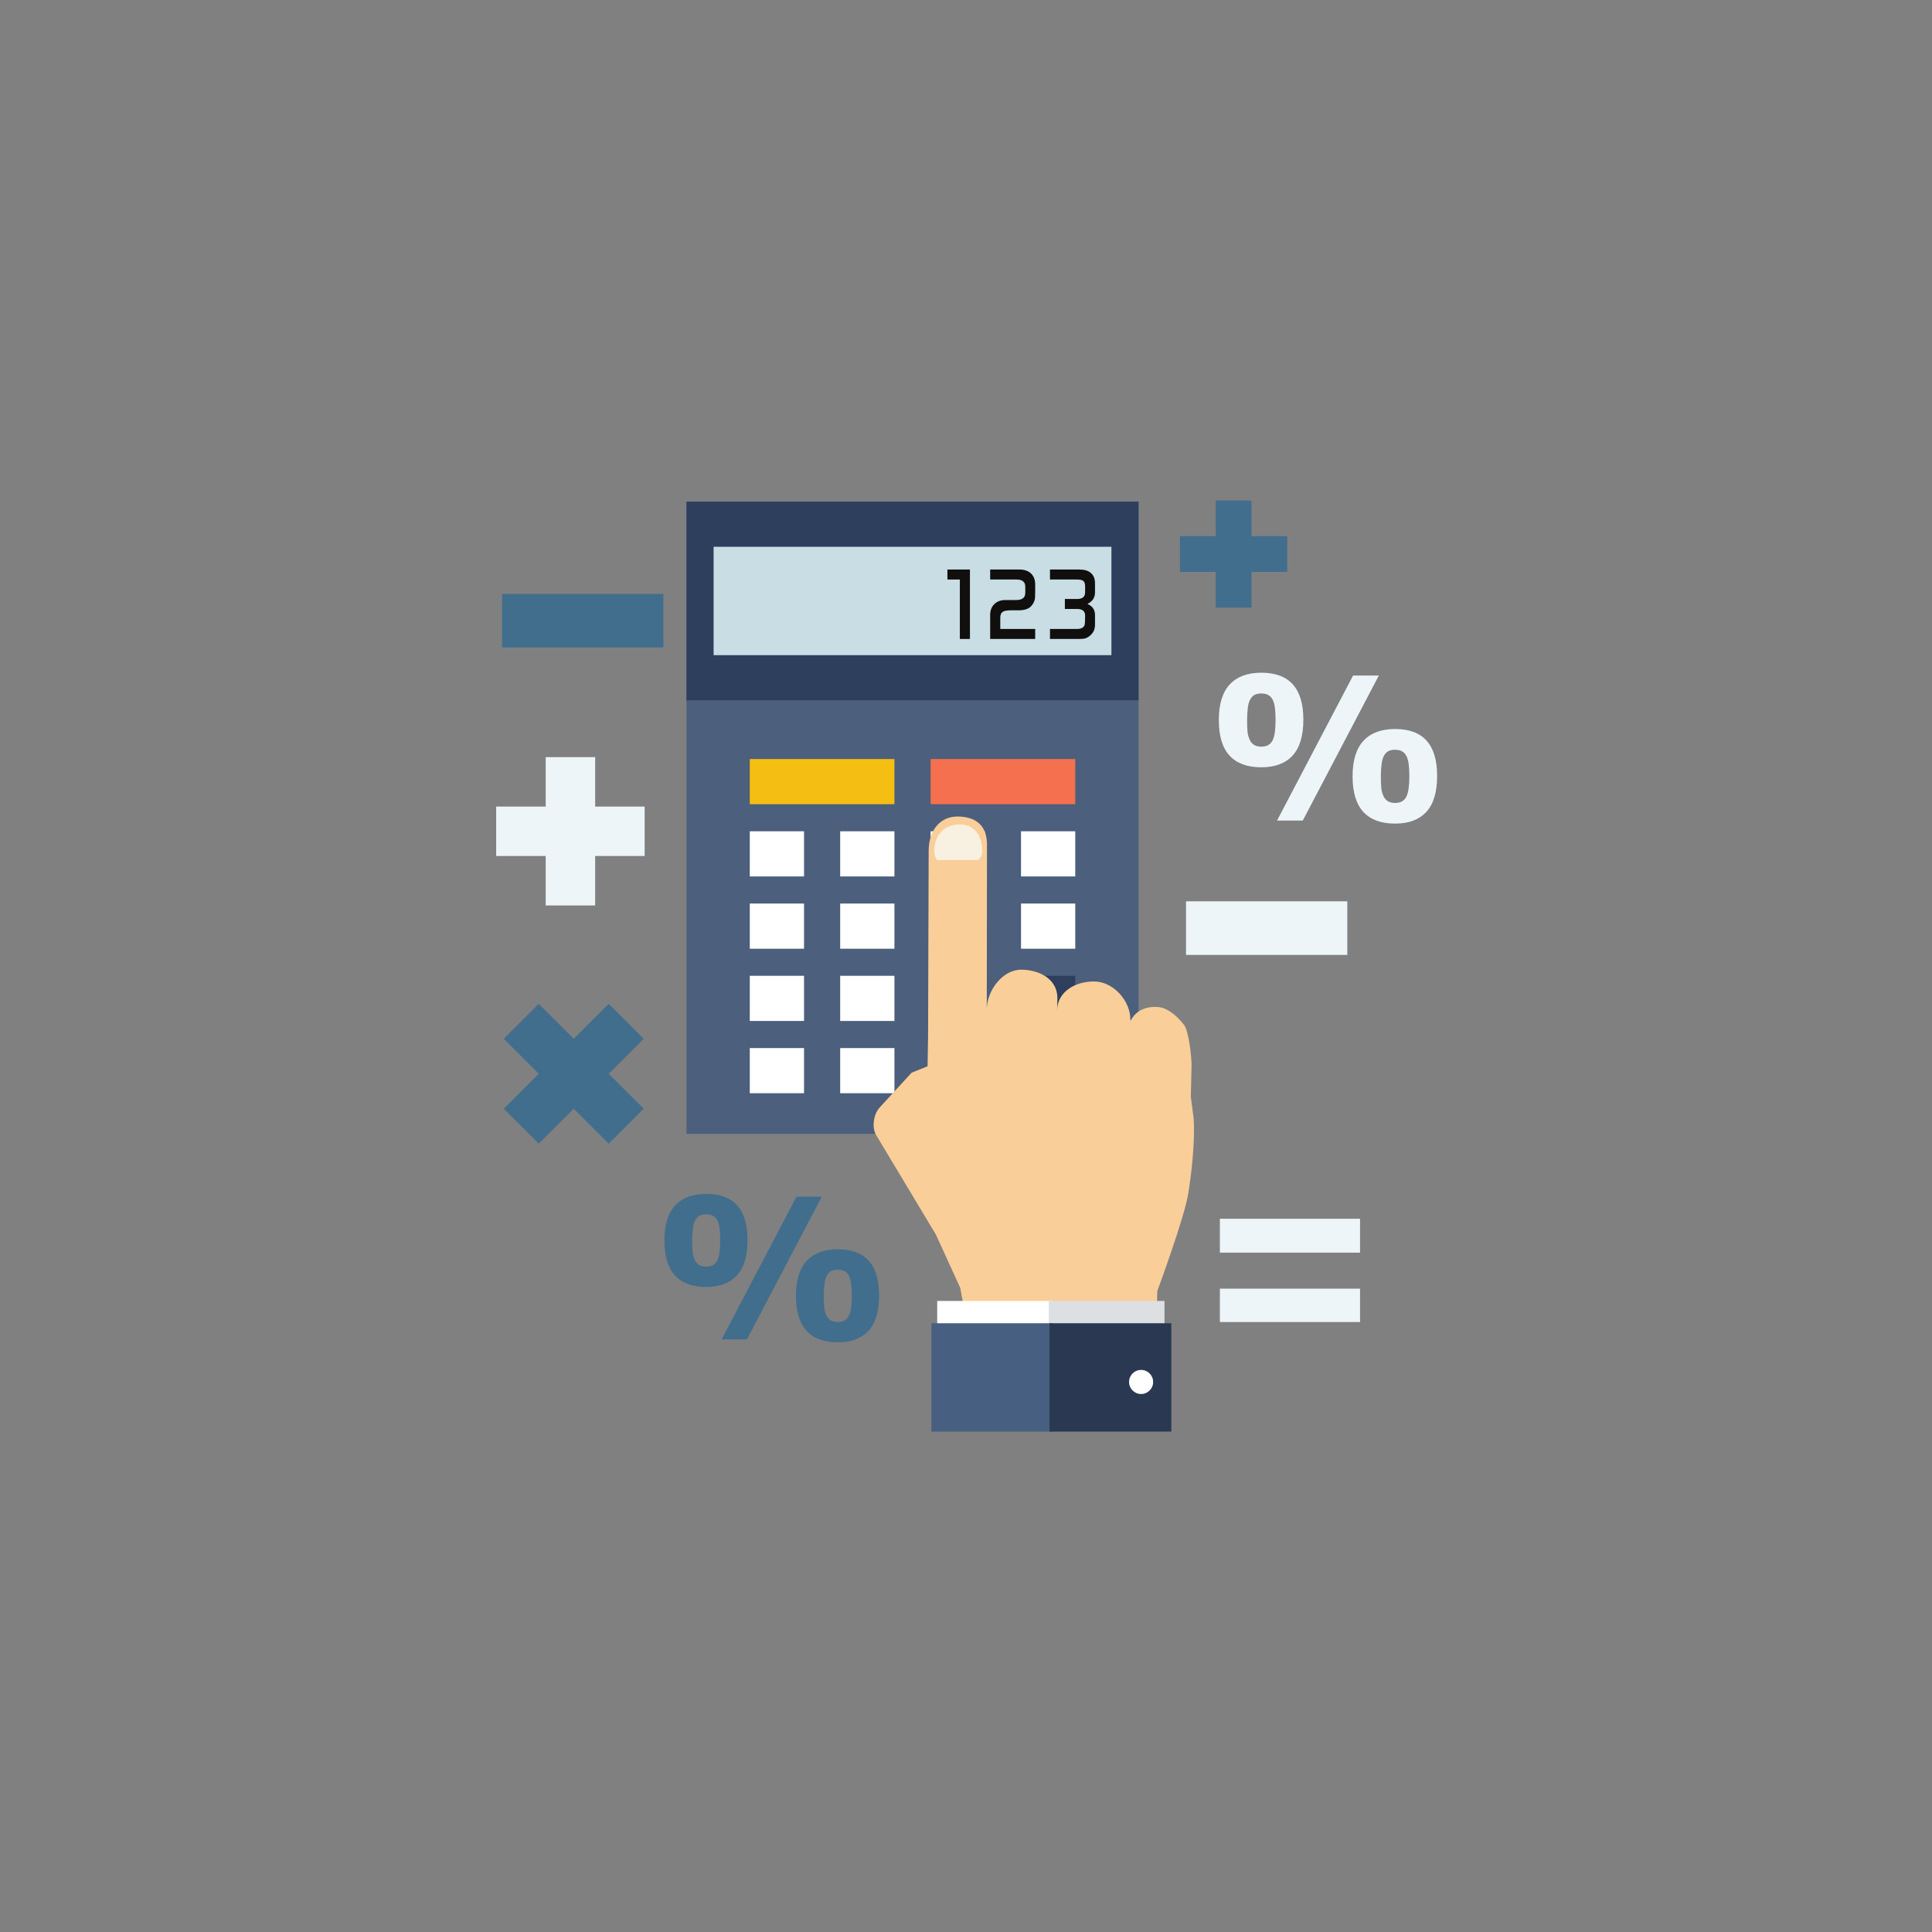 <svg xmlns="http://www.w3.org/2000/svg" xmlns:xlink="http://www.w3.org/1999/xlink" width="500" zoomAndPan="magnify" viewBox="0 0 375 375" height="500" preserveAspectRatio="xMidYMid meet" version="1.0"><rect x="0" y="0" width="375" height="375" fill="#808080" stroke="none"/><defs><clipPath id="b76320d200"><path d="M 133 97.156 L 221 97.156 L 221 221 L 133 221 Z M 133 97.156 " clip-rule="nonzero"/></clipPath><clipPath id="4683a4becc"><path d="M 133 97.156 L 221 97.156 L 221 136 L 133 136 Z M 133 97.156 " clip-rule="nonzero"/></clipPath><clipPath id="4fadc1634b"><path d="M 180 256 L 205 256 L 205 277.906 L 180 277.906 Z M 180 256 " clip-rule="nonzero"/></clipPath><clipPath id="e397ec2642"><path d="M 203 256 L 228 256 L 228 277.906 L 203 277.906 Z M 203 256 " clip-rule="nonzero"/></clipPath><clipPath id="df8e466460"><path d="M 96.129 146 L 126 146 L 126 176 L 96.129 176 Z M 96.129 146 " clip-rule="nonzero"/></clipPath><clipPath id="4dbbae1d78"><path d="M 229 97.156 L 250 97.156 L 250 118 L 229 118 Z M 229 97.156 " clip-rule="nonzero"/></clipPath></defs><g clip-path="url(#b76320d200)"><path fill="#4c5f7c" d="M 220.988 220.082 L 133.246 220.082 L 133.246 97.367 L 220.988 97.367 L 220.988 220.082 " fill-opacity="1" fill-rule="nonzero"/></g><g clip-path="url(#4683a4becc)"><path fill="#2d3f5d" d="M 220.988 135.934 L 133.246 135.934 L 133.246 97.367 L 220.988 97.367 L 220.988 135.934 " fill-opacity="1" fill-rule="nonzero"/></g><path fill="#c8dde4" d="M 215.727 127.168 L 138.512 127.168 L 138.512 106.129 L 215.727 106.129 L 215.727 127.168 " fill-opacity="1" fill-rule="nonzero"/><path fill="#ffffff" d="M 156.062 212.195 L 145.531 212.195 L 145.531 203.43 L 156.062 203.43 L 156.062 212.195 " fill-opacity="1" fill-rule="nonzero"/><path fill="#ffffff" d="M 173.609 212.195 L 163.078 212.195 L 163.078 203.43 L 173.609 203.43 L 173.609 212.195 " fill-opacity="1" fill-rule="nonzero"/><path fill="#ffffff" d="M 191.156 212.195 L 180.629 212.195 L 180.629 203.43 L 191.156 203.43 L 191.156 212.195 " fill-opacity="1" fill-rule="nonzero"/><path fill="#ffffff" d="M 156.062 198.168 L 145.531 198.168 L 145.531 189.402 L 156.062 189.402 L 156.062 198.168 " fill-opacity="1" fill-rule="nonzero"/><path fill="#ffffff" d="M 173.609 198.168 L 163.078 198.168 L 163.078 189.402 L 173.609 189.402 L 173.609 198.168 " fill-opacity="1" fill-rule="nonzero"/><path fill="#ffffff" d="M 191.156 198.168 L 180.629 198.168 L 180.629 189.402 L 191.156 189.402 L 191.156 198.168 " fill-opacity="1" fill-rule="nonzero"/><path fill="#2d3f5d" d="M 208.707 212.195 L 198.18 212.195 L 198.18 189.402 L 208.707 189.402 L 208.707 212.195 " fill-opacity="1" fill-rule="nonzero"/><path fill="#ffffff" d="M 156.062 184.145 L 145.531 184.145 L 145.531 175.379 L 156.062 175.379 L 156.062 184.145 " fill-opacity="1" fill-rule="nonzero"/><path fill="#ffffff" d="M 173.609 184.145 L 163.078 184.145 L 163.078 175.379 L 173.609 175.379 L 173.609 184.145 " fill-opacity="1" fill-rule="nonzero"/><path fill="#ffffff" d="M 191.156 184.145 L 180.629 184.145 L 180.629 175.379 L 191.156 175.379 L 191.156 184.145 " fill-opacity="1" fill-rule="nonzero"/><path fill="#ffffff" d="M 208.707 184.145 L 198.18 184.145 L 198.18 175.379 L 208.707 175.379 L 208.707 184.145 " fill-opacity="1" fill-rule="nonzero"/><path fill="#ffffff" d="M 156.062 170.117 L 145.531 170.117 L 145.531 161.352 L 156.062 161.352 L 156.062 170.117 " fill-opacity="1" fill-rule="nonzero"/><path fill="#ffffff" d="M 173.609 170.117 L 163.078 170.117 L 163.078 161.352 L 173.609 161.352 L 173.609 170.117 " fill-opacity="1" fill-rule="nonzero"/><path fill="#ffffff" d="M 191.156 170.117 L 180.629 170.117 L 180.629 161.352 L 191.156 161.352 L 191.156 170.117 " fill-opacity="1" fill-rule="nonzero"/><path fill="#ffffff" d="M 208.707 170.117 L 198.18 170.117 L 198.18 161.352 L 208.707 161.352 L 208.707 170.117 " fill-opacity="1" fill-rule="nonzero"/><path fill="#f5be12" d="M 173.609 156.094 L 145.531 156.094 L 145.531 147.328 L 173.609 147.328 L 173.609 156.094 " fill-opacity="1" fill-rule="nonzero"/><path fill="#f4704f" d="M 208.707 156.094 L 180.629 156.094 L 180.629 147.328 L 208.707 147.328 L 208.707 156.094 " fill-opacity="1" fill-rule="nonzero"/><path fill="#100f0d" d="M 188.266 124.023 L 186.305 124.023 L 186.305 112.484 L 183.895 112.484 L 183.895 110.543 L 188.266 110.543 L 188.266 124.023 " fill-opacity="1" fill-rule="nonzero"/><path fill="#100f0d" d="M 200.93 113.473 C 200.93 113.715 200.93 114.094 200.93 114.605 C 200.918 115.105 200.91 115.48 200.91 115.734 C 200.91 116.504 200.625 117.172 200.062 117.738 C 199.578 118.223 198.758 118.465 197.602 118.465 C 197.426 118.465 197.172 118.465 196.836 118.465 C 196.512 118.465 196.27 118.465 196.109 118.465 C 195.477 118.465 195.012 118.547 194.719 118.707 C 194.34 118.91 194.152 119.293 194.152 119.859 L 194.152 122.082 L 200.93 122.082 L 200.93 124.023 L 192.191 124.023 L 192.191 119.375 C 192.191 118.484 192.461 117.777 193 117.254 C 193.543 116.727 194.262 116.465 195.152 116.465 L 197.242 116.465 C 198.422 116.465 199.008 115.996 199.008 115.062 L 199.008 113.906 C 199.008 112.957 198.453 112.484 197.34 112.484 L 192.191 112.484 L 192.191 110.543 L 197.816 110.543 C 198.773 110.543 199.527 110.785 200.078 111.27 C 200.645 111.797 200.93 112.531 200.93 113.473 " fill-opacity="1" fill-rule="nonzero"/><path fill="#100f0d" d="M 212.539 121.254 C 212.539 122.078 212.262 122.742 211.711 123.254 C 211.359 123.578 211.016 123.793 210.68 123.898 C 210.41 123.98 210.004 124.023 209.465 124.023 L 203.801 124.023 L 203.801 122.082 L 209.035 122.082 C 209.836 122.082 210.328 121.832 210.516 121.332 C 210.586 121.129 210.621 120.52 210.621 119.504 C 210.621 118.637 210.117 118.203 209.113 118.203 L 206.691 118.203 L 206.691 116.262 L 209.113 116.262 C 210.117 116.262 210.621 115.82 210.621 114.941 L 210.621 113.805 C 210.621 113.25 210.477 112.883 210.191 112.707 C 209.977 112.559 209.59 112.484 209.035 112.484 L 203.801 112.484 L 203.801 110.543 L 209.465 110.543 C 210.465 110.543 211.211 110.758 211.711 111.191 C 212.262 111.66 212.539 112.328 212.539 113.191 L 212.539 115.008 C 212.539 115.996 212.055 116.727 211.086 117.215 C 211.246 117.293 211.477 117.434 211.77 117.637 C 212.281 118.055 212.539 118.648 212.539 119.414 L 212.539 121.254 " fill-opacity="1" fill-rule="nonzero"/><path fill="#face98" d="M 204.332 224.07 L 204.312 224.066 C 204.328 223.934 204.344 223.809 204.344 223.672 Z M 231.137 212.828 L 231.281 206.84 C 231.309 205.227 230.73 200.047 229.797 198.887 C 228.602 197.406 226.801 195.621 224.762 195.465 C 220.734 195.16 219.523 197.988 219.523 198.043 L 219.398 197.973 C 219.465 194.305 216.133 190.566 212.469 190.504 C 208.801 190.441 205.246 192.434 205.184 196.102 L 205.238 193.828 C 205.301 190.16 201.965 188.273 198.301 188.215 C 194.641 188.152 191.602 192.191 191.535 195.855 L 191.574 164.098 C 191.637 160.438 189.645 158.551 185.98 158.484 C 182.312 158.426 180.316 161.34 180.254 165.004 L 180.141 201.059 L 180.043 206.969 L 176.945 208.207 L 170.75 214.957 C 169.582 216.234 169.223 218.555 169.945 220.125 L 181.617 239.566 C 181.641 239.625 181.668 239.672 181.699 239.727 L 186.379 249.969 L 187.23 254.555 L 224.551 255.18 L 224.625 250.598 C 224.625 250.598 229.91 236.344 230.652 231.605 C 232.156 222.066 231.684 217.109 231.684 217.109 L 231.137 212.828 " fill-opacity="1" fill-rule="nonzero"/><path fill="#ffffff" d="M 204.375 257.23 L 181.914 257.23 L 181.914 252.512 L 204.375 252.512 L 204.375 257.23 " fill-opacity="1" fill-rule="nonzero"/><path fill="#dce0e3" d="M 226.027 257.23 L 203.566 257.23 L 203.566 252.512 L 226.027 252.512 L 226.027 257.23 " fill-opacity="1" fill-rule="nonzero"/><g clip-path="url(#4fadc1634b)"><path fill="#475f80" d="M 204.375 256.836 L 180.785 256.836 L 180.785 277.871 L 204.434 277.871 L 204.375 256.836 " fill-opacity="1" fill-rule="nonzero"/></g><g clip-path="url(#e397ec2642)"><path fill="#2a3951" d="M 221.449 270.566 C 220.16 270.543 219.133 269.484 219.16 268.199 C 219.18 266.91 220.242 265.887 221.531 265.91 C 222.816 265.93 223.836 266.988 223.816 268.277 C 223.797 269.562 222.734 270.59 221.449 270.566 Z M 203.715 256.836 L 203.715 277.871 L 227.352 277.871 L 227.352 256.836 L 203.715 256.836 " fill-opacity="1" fill-rule="nonzero"/></g><path fill="#ffffff" d="M 221.531 265.91 C 220.242 265.887 219.18 266.91 219.16 268.199 C 219.133 269.484 220.16 270.543 221.449 270.566 C 222.734 270.59 223.797 269.562 223.816 268.277 C 223.836 266.988 222.816 265.93 221.531 265.91 " fill-opacity="1" fill-rule="nonzero"/><path fill="#f8f0e1" d="M 189.836 166.945 L 181.859 166.945 C 181.23 165.766 181.258 165.168 181.43 164.102 C 181.594 163.051 182.035 162.121 182.707 161.43 C 183.699 160.406 185.125 159.906 186.711 160.039 C 189.109 160.238 190.574 162.082 190.633 164.965 C 190.645 165.652 190.633 166.277 189.836 166.945 " fill-opacity="1" fill-rule="nonzero"/><g clip-path="url(#df8e466460)"><path fill="#edf5f9" d="M 115.52 175.746 L 105.918 175.746 L 105.918 166.148 L 96.309 166.148 L 96.309 156.555 L 105.918 156.555 L 105.918 146.961 L 115.52 146.961 L 115.52 156.555 L 125.125 156.555 L 125.125 166.148 L 115.52 166.148 L 115.52 175.746 " fill-opacity="1" fill-rule="nonzero"/></g><path fill="#416e8d" d="M 118.156 221.984 L 111.363 215.199 L 104.57 221.984 L 97.781 215.199 L 104.57 208.414 L 97.777 201.629 L 104.57 194.844 L 111.363 201.629 L 118.156 194.844 L 124.949 201.629 L 118.156 208.414 L 124.949 215.199 L 118.156 221.984 " fill-opacity="1" fill-rule="nonzero"/><g clip-path="url(#4dbbae1d78)"><path fill="#416e8d" d="M 242.914 117.941 L 235.969 117.941 L 235.969 111.004 L 229.023 111.004 L 229.023 104.066 L 235.969 104.066 L 235.969 97.129 L 242.914 97.129 L 242.914 104.066 L 249.855 104.066 L 249.855 111.004 L 242.914 111.004 L 242.914 117.941 " fill-opacity="1" fill-rule="nonzero"/></g><path fill="#edf5f9" d="M 230.207 185.348 L 261.512 185.348 L 261.512 174.945 L 230.207 174.945 Z M 230.207 185.348 " fill-opacity="1" fill-rule="nonzero"/><path fill="#416e8d" d="M 97.445 125.672 L 128.758 125.672 L 128.758 115.273 L 97.445 115.273 Z M 97.445 125.672 " fill-opacity="1" fill-rule="nonzero"/><path fill="#edf5f9" d="M 263.984 256.609 L 236.781 256.609 L 236.781 250.129 L 263.984 250.129 L 263.984 256.609 M 263.984 243.137 L 236.781 243.137 L 236.781 236.559 L 263.984 236.559 L 263.984 243.137 " fill-opacity="1" fill-rule="nonzero"/><path fill="#edf5f9" d="M 270.789 159.859 C 268.062 159.859 266.008 159.102 264.621 157.59 C 263.234 156.078 262.535 153.777 262.535 150.691 C 262.535 147.602 263.246 145.297 264.656 143.777 C 266.07 142.262 268.113 141.5 270.789 141.5 C 273.516 141.5 275.555 142.262 276.91 143.777 C 278.27 145.297 278.945 147.578 278.945 150.613 C 278.945 153.738 278.25 156.062 276.855 157.582 C 275.461 159.102 273.441 159.859 270.789 159.859 M 270.789 145.527 C 270.184 145.527 269.711 145.641 269.367 145.859 C 269.027 146.078 268.75 146.418 268.535 146.871 C 268.348 147.273 268.219 147.82 268.141 148.516 C 268.062 149.207 268.023 149.934 268.023 150.691 C 268.023 151.625 268.051 152.363 268.102 152.91 C 268.152 153.461 268.289 153.984 268.516 154.488 C 268.707 154.934 268.988 155.27 269.359 155.5 C 269.73 155.734 270.211 155.852 270.789 155.852 C 271.355 155.852 271.824 155.738 272.191 155.508 C 272.555 155.281 272.84 154.941 273.039 154.488 C 273.215 154.086 273.348 153.57 273.426 152.938 C 273.512 152.309 273.551 151.551 273.551 150.672 C 273.551 149.875 273.52 149.152 273.445 148.496 C 273.379 147.84 273.242 147.293 273.039 146.852 C 272.84 146.41 272.555 146.078 272.191 145.859 C 271.824 145.641 271.355 145.527 270.789 145.527 M 252.867 159.273 L 247.871 159.273 L 262.633 131.121 L 267.629 131.121 L 252.867 159.273 M 244.824 148.93 C 242.102 148.93 240.043 148.176 238.652 146.66 C 237.266 145.152 236.574 142.852 236.574 139.762 C 236.574 136.676 237.281 134.371 238.695 132.852 C 240.105 131.336 242.148 130.574 244.824 130.574 C 247.551 130.574 249.59 131.336 250.945 132.852 C 252.301 134.371 252.98 136.648 252.98 139.688 C 252.98 142.812 252.281 145.137 250.891 146.652 C 249.496 148.172 247.473 148.93 244.824 148.93 M 244.824 134.602 C 244.219 134.602 243.746 134.715 243.406 134.934 C 243.066 135.152 242.789 135.488 242.574 135.945 C 242.383 136.348 242.25 136.895 242.176 137.59 C 242.102 138.281 242.062 139.008 242.062 139.762 C 242.062 140.695 242.086 141.434 242.137 141.984 C 242.188 142.531 242.328 143.059 242.555 143.562 C 242.742 144.004 243.023 144.34 243.398 144.574 C 243.77 144.805 244.242 144.926 244.824 144.926 C 245.391 144.926 245.859 144.809 246.223 144.582 C 246.59 144.355 246.875 144.02 247.078 143.562 C 247.254 143.16 247.383 142.641 247.465 142.012 C 247.547 141.383 247.586 140.625 247.586 139.742 C 247.586 138.949 247.551 138.227 247.484 137.57 C 247.414 136.914 247.277 136.367 247.078 135.926 C 246.875 135.484 246.59 135.152 246.223 134.934 C 245.859 134.715 245.391 134.602 244.824 134.602 " fill-opacity="1" fill-rule="nonzero"/><path fill="#416e8d" d="M 162.617 260.543 C 159.934 260.543 157.914 259.801 156.547 258.312 C 155.184 256.824 154.496 254.562 154.496 251.527 C 154.496 248.484 155.195 246.223 156.586 244.727 C 157.973 243.234 159.984 242.488 162.617 242.488 C 165.297 242.488 167.305 243.234 168.637 244.727 C 169.973 246.223 170.637 248.465 170.637 251.449 C 170.637 254.523 169.953 256.809 168.582 258.305 C 167.211 259.797 165.223 260.543 162.617 260.543 M 162.617 246.449 C 162.02 246.449 161.555 246.555 161.219 246.773 C 160.883 246.992 160.609 247.324 160.398 247.77 C 160.215 248.164 160.086 248.703 160.008 249.387 C 159.934 250.07 159.898 250.781 159.898 251.527 C 159.898 252.441 159.922 253.168 159.973 253.711 C 160.02 254.25 160.16 254.766 160.383 255.262 C 160.566 255.695 160.844 256.027 161.211 256.258 C 161.574 256.488 162.047 256.602 162.617 256.602 C 163.176 256.602 163.633 256.488 163.992 256.266 C 164.352 256.043 164.633 255.707 164.832 255.262 C 165.004 254.867 165.129 254.355 165.211 253.738 C 165.293 253.117 165.336 252.375 165.336 251.508 C 165.336 250.723 165.297 250.012 165.23 249.367 C 165.164 248.723 165.031 248.184 164.832 247.75 C 164.633 247.316 164.352 246.992 163.992 246.773 C 163.633 246.555 163.176 246.449 162.617 246.449 M 144.984 259.969 L 140.07 259.969 L 154.59 232.277 L 159.508 232.277 L 144.984 259.969 M 137.074 249.797 C 134.395 249.797 132.371 249.051 131.004 247.562 C 129.641 246.074 128.957 243.812 128.957 240.777 C 128.957 237.738 129.652 235.473 131.043 233.977 C 132.43 232.484 134.445 231.734 137.074 231.734 C 139.754 231.734 141.762 232.484 143.094 233.977 C 144.43 235.473 145.098 237.711 145.098 240.699 C 145.098 243.773 144.41 246.059 143.039 247.555 C 141.668 249.047 139.68 249.797 137.074 249.797 M 137.074 235.695 C 136.477 235.695 136.012 235.809 135.68 236.023 C 135.34 236.242 135.07 236.57 134.859 237.02 C 134.672 237.418 134.543 237.957 134.469 238.637 C 134.395 239.316 134.355 240.031 134.355 240.777 C 134.355 241.691 134.379 242.422 134.43 242.957 C 134.48 243.5 134.617 244.02 134.84 244.512 C 135.027 244.945 135.301 245.277 135.668 245.508 C 136.031 245.738 136.504 245.855 137.074 245.855 C 137.633 245.855 138.094 245.742 138.449 245.516 C 138.809 245.293 139.09 244.961 139.289 244.512 C 139.461 244.117 139.59 243.609 139.672 242.988 C 139.754 242.367 139.793 241.625 139.793 240.758 C 139.793 239.977 139.758 239.262 139.688 238.617 C 139.621 237.973 139.488 237.434 139.289 237 C 139.09 236.566 138.809 236.242 138.449 236.023 C 138.094 235.809 137.633 235.695 137.074 235.695 " fill-opacity="1" fill-rule="nonzero"/></svg>